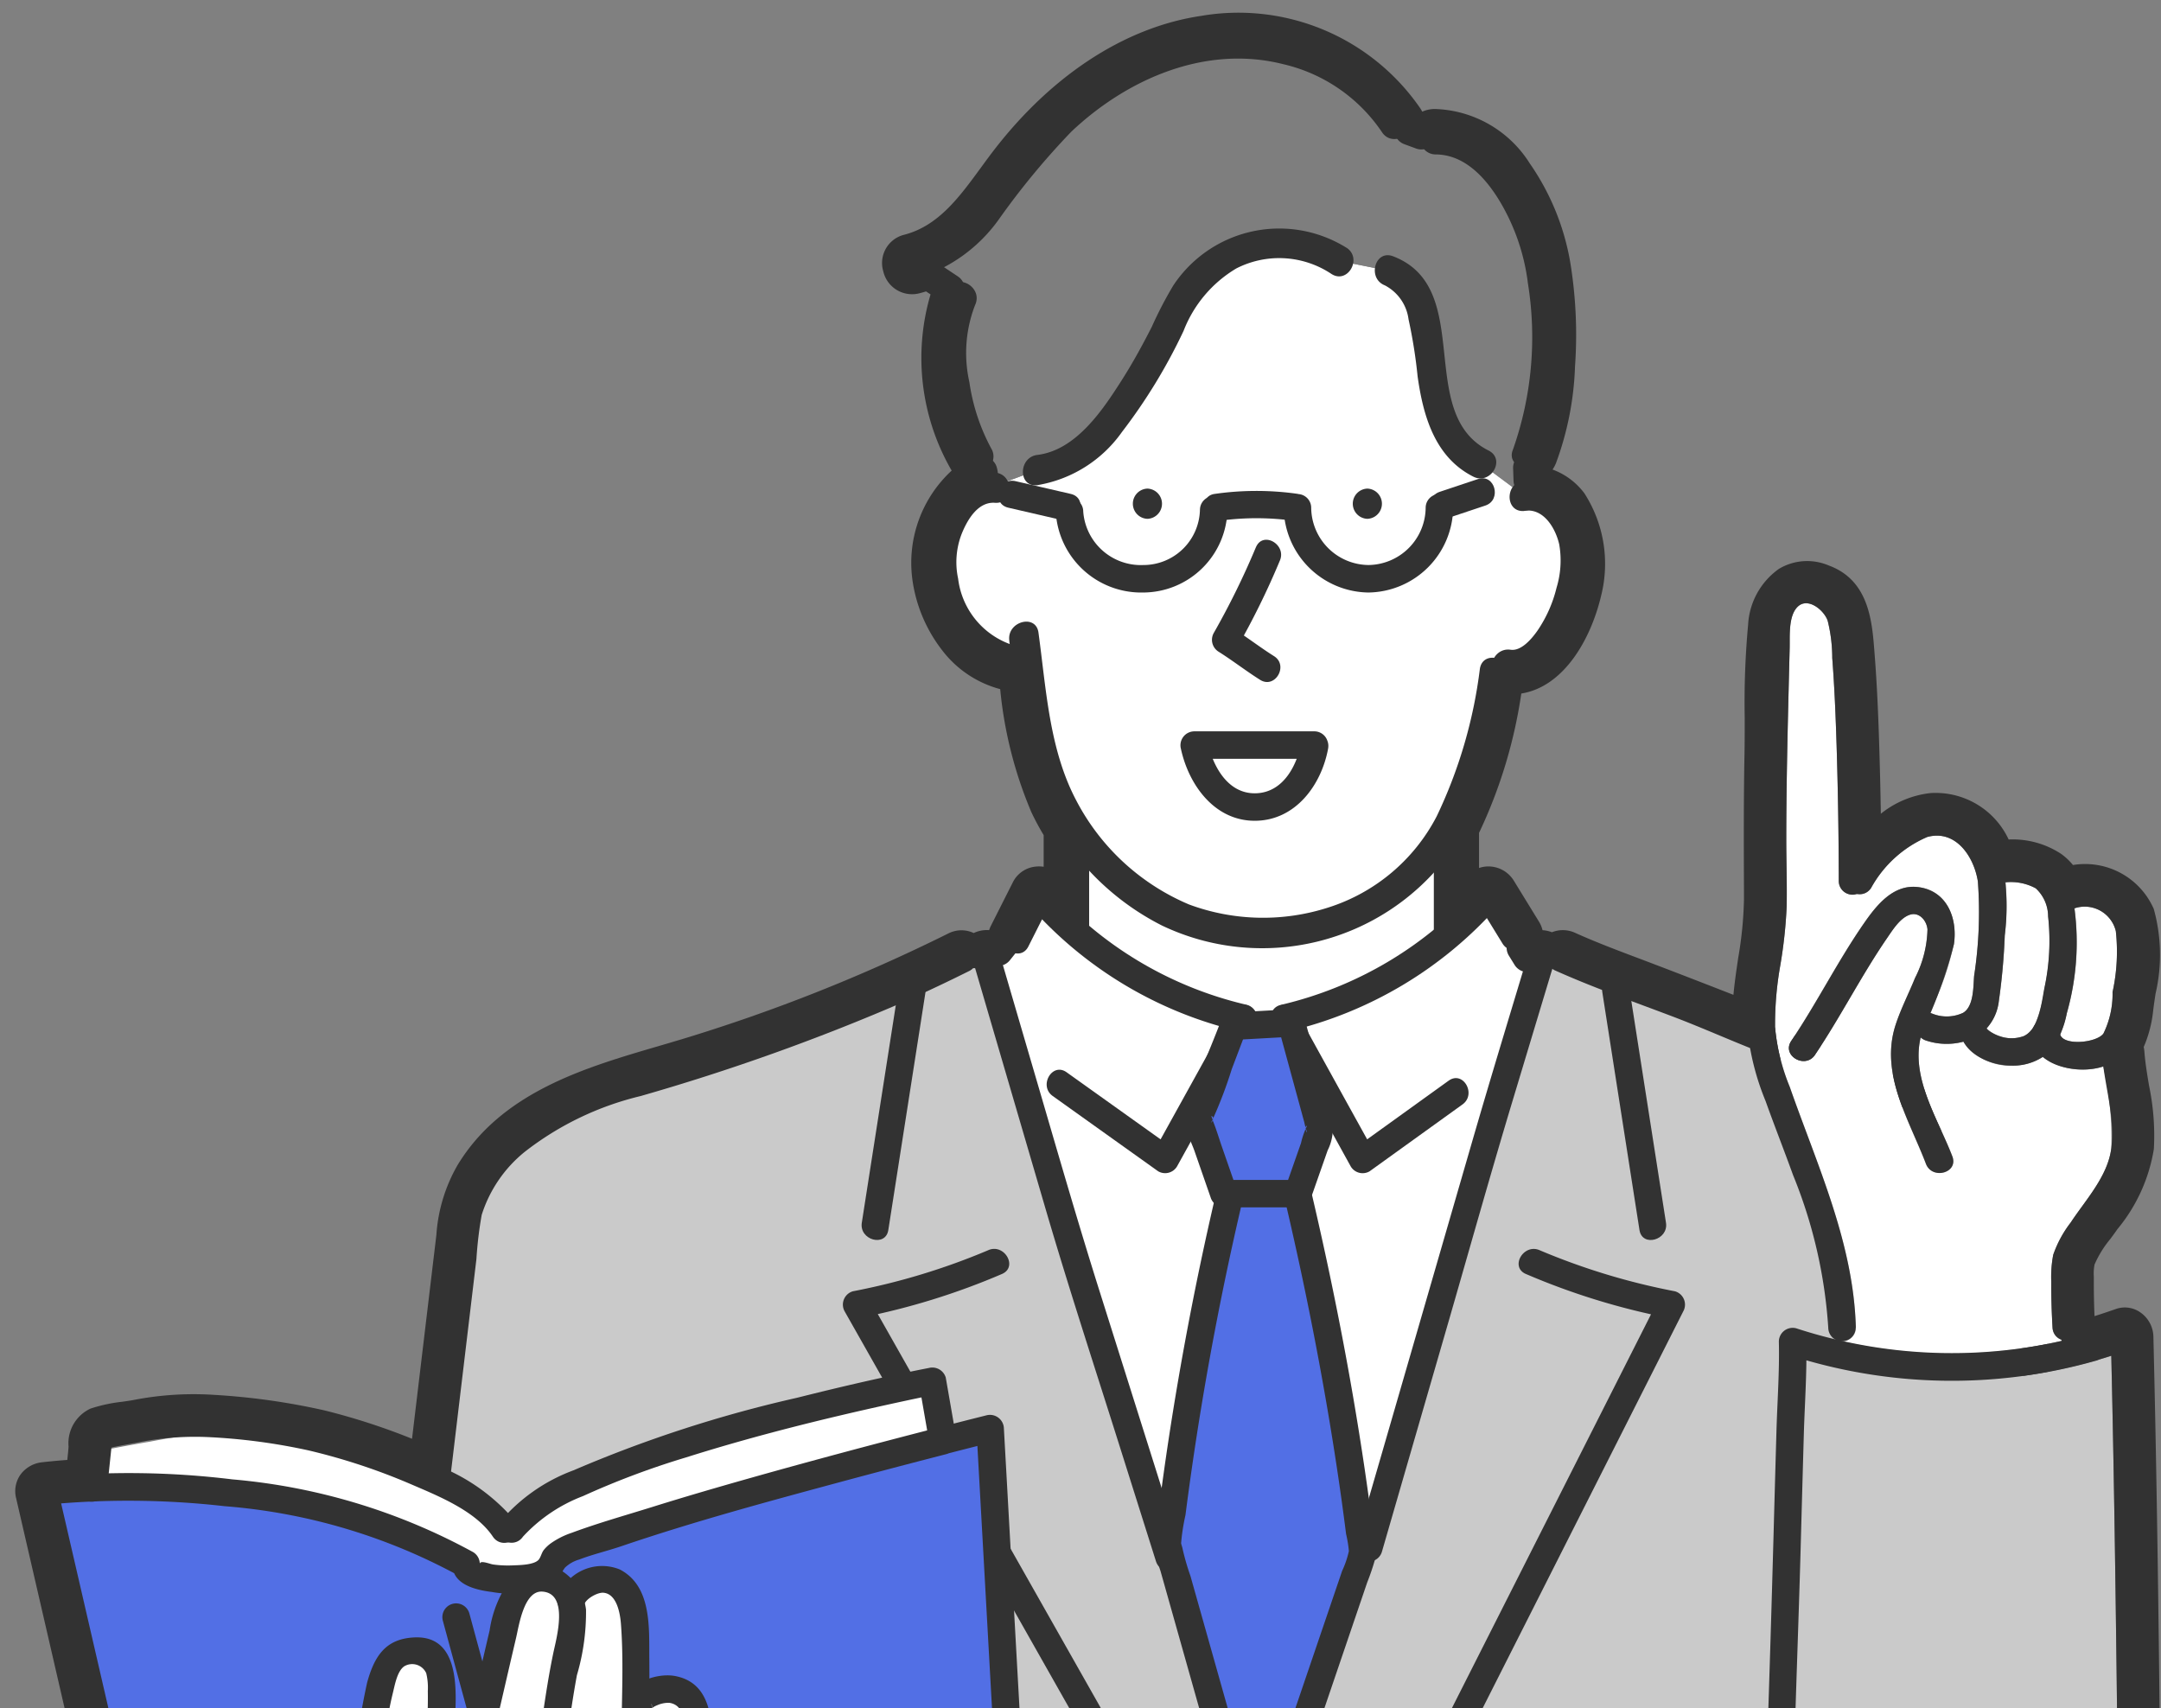 <svg xmlns="http://www.w3.org/2000/svg" xmlns:xlink="http://www.w3.org/1999/xlink" width="105" height="83" viewBox="0 0 105 83"><rect x="0" y="0" width="105" height="83" fill="#808080" stroke="none"/><defs><clipPath id="a"><rect width="105" height="83" fill="#fff" stroke="#707070" stroke-width="1"/></clipPath></defs><g clip-path="url(#a)"><g transform="translate(-3616.545 957.964)"><g transform="translate(3618.028 -956.578)"><g transform="translate(49.968 34.584)"><rect width="18.217" height="15.426" transform="translate(0.735 0.735)" fill="#fff"/><path d="M3997.663-675.945h18.217a.745.745,0,0,0,.734-.735v-15.426a.745.745,0,0,0-.734-.735h-18.217a.745.745,0,0,0-.734.735v15.426a.735.735,0,0,0,1.469,0v-15.426l-.735.735h18.217l-.734-.735v15.426l.734-.735h-18.217A.735.735,0,0,0,3997.663-675.945Z" transform="translate(-3996.929 692.84)" fill="#323232"/></g><g transform="translate(44.254 10.42)"><path d="M3982.7-861.5v0a1.583,1.583,0,0,0-.234.018l-2.1-1.563c-3.717-1.778-1.293-8.242-4.468-9.366l-2.438-.489a5.256,5.256,0,0,0-6.162.276,6.128,6.128,0,0,0-2.02,2.759,27.508,27.508,0,0,1-2.688,4.519,5.8,5.8,0,0,1-3.785,2.613l-2.255.842a1.3,1.3,0,0,0-.228.021c-1.119.2-1.936,1.807-2.11,2.772-.408,2.268,1.057,5.343,3.54,5.671l.554-.069c.4,3.115.685,5.728,2.378,8.217a13.66,13.66,0,0,0,2.845,2.978,10.663,10.663,0,0,0,10.752,1.1,9.128,9.128,0,0,0,3.482-2.683c1.832-2.292,2.667-5.449,3.259-9l.589-.41c1.954.367,3.708-3.585,3.3-5.863C3984.726-860.182,3983.908-861.519,3982.7-861.5Z" transform="translate(-3954.145 873.768)" fill="#fff"/></g><path d="M3973.785-936.777c-.86-2.6-2.586-5.01-4.819-4.93l-1.948-.718c-2-3.189-6.26-4.553-9.925-3.685a14.392,14.392,0,0,0-7.567,4.808c-1.885,2.127-3.039,4.955-5.96,5.656l2.424,1.616c-1.131,2.263-.162,6.141.808,7.757l.358,1.5a1.3,1.3,0,0,1,.228-.021l2.255-.842a5.8,5.8,0,0,0,3.785-2.614,27.491,27.491,0,0,0,2.689-4.519,6.121,6.121,0,0,1,2.02-2.759,5.256,5.256,0,0,1,6.162-.276l2.439.489c3.174,1.124.75,7.588,4.468,9.366l2.1,1.563a1.594,1.594,0,0,1,.233-.018h0l-.072-2.029C3974.54-928.948,3974.645-934.181,3973.785-936.777Z" transform="translate(-3900.724 947.091)" fill="#7e7e7e"/><path d="M3978.811-735.086c.373,2.718.567,5.5,1.744,8.026a12.577,12.577,0,0,0,5.681,5.82,11.305,11.305,0,0,0,13.88-3.384c1.792-2.53,2.473-5.706,2.979-8.709.156-.925-1.26-1.322-1.416-.39a23.163,23.163,0,0,1-2.1,7.176,9,9,0,0,1-5.257,4.426,10.329,10.329,0,0,1-6.776-.145,11,11,0,0,1-5.482-5.059c-1.314-2.489-1.458-5.415-1.833-8.151-.128-.933-1.544-.536-1.417.391Z" transform="translate(-3931.256 764.828)" fill="#323232"/><path d="M3952.108-790.285c-2.449-.181-3.532,3.095-3.284,5.04.281,2.2,1.766,4.485,4.092,4.852.925.146,1.323-1.27.391-1.417a3.889,3.889,0,0,1-2.986-3.32,3.811,3.811,0,0,1,.161-2.147c.27-.684.788-1.6,1.626-1.539.943.07.939-1.4,0-1.469Z" transform="translate(-3905.25 811.861)" fill="#323232"/><path d="M4155.939-785.948l.233-.018a.75.75,0,0,0,.734-.735h0l-.734.735c.813.032,1.315.948,1.471,1.653a4.566,4.566,0,0,1-.132,2.1,6.36,6.36,0,0,1-.938,2.1c-.26.365-.768.987-1.294.911-.924-.134-1.324,1.282-.39,1.417,2.3.333,3.638-2.322,4.08-4.2.5-2.113-.08-5.339-2.8-5.446a.744.744,0,0,0-.734.735h0l.734-.735-.233.018c-.937.071-.945,1.54,0,1.469Z" transform="translate(-4083.364 809.387)" fill="#323232"/><path d="M3999.529-878.187a6.173,6.173,0,0,0-8.417,1.839,19.19,19.19,0,0,0-1.037,1.995c-.451.889-.931,1.765-1.467,2.606-.929,1.459-2.224,3.4-4.1,3.627-.927.114-.938,1.584,0,1.469a6.293,6.293,0,0,0,4.113-2.583,26.76,26.76,0,0,0,2.994-4.913,6.084,6.084,0,0,1,2.562-3.034,4.573,4.573,0,0,1,4.615.262c.792.522,1.529-.75.742-1.268Z" transform="translate(-3935.59 888.839)" fill="#323232"/><path d="M3963-947.5a10.05,10.05,0,0,0-9.921-4.18c-4.1.6-7.482,3.369-9.881,6.611-1.217,1.645-2.379,3.467-4.48,4.011a.735.735,0,0,0,.391,1.417,7.616,7.616,0,0,0,4.034-2.906,36.715,36.715,0,0,1,3.5-4.231c2.723-2.573,6.528-4.229,10.291-3.281a7.949,7.949,0,0,1,4.8,3.3c.511.792,1.784.056,1.268-.741Z" transform="translate(-3896.072 951.79)" fill="#323232"/><path d="M4112.348-867.84a2.175,2.175,0,0,1,1.143,1.645,24.379,24.379,0,0,1,.441,2.775c.27,1.924.839,3.931,2.708,4.871.842.424,1.587-.843.741-1.269-3.6-1.811-.629-7.907-4.643-9.44-.884-.338-1.266,1.082-.39,1.417Z" transform="translate(-4046.535 880.324)" fill="#323232"/><path d="M4129.153-915.512c1.436-.01,2.468,1.145,3.155,2.289a10.2,10.2,0,0,1,1.359,3.972,16.423,16.423,0,0,1-.727,8.081c-.363.872,1.059,1.253,1.416.391a14.062,14.062,0,0,0,.875-4.477,20.968,20.968,0,0,0-.221-4.872c-.491-2.878-2.462-6.879-5.858-6.854a.735.735,0,0,0,0,1.469Z" transform="translate(-4060.911 921.63)" fill="#323232"/><path d="M3952.8-859.223c-1.209,2.557-.579,6.116.809,8.5a.735.735,0,0,0,1.268-.741,9.7,9.7,0,0,1-1.087-3.271,6.455,6.455,0,0,1,.279-3.744c.4-.85-.864-1.6-1.269-.742Z" transform="translate(-3908.173 871.913)" fill="#323232"/><path d="M3985.31-630.641c-7.823,0-10.8-5.633-10.8-5.633l-2.5,3.129,10.327,47.724,8.136.469,9.076-46-3.285-5.32A12.542,12.542,0,0,1,3985.31-630.641Z" transform="translate(-3925.37 678.413)" fill="#fff"/><path d="M3823.177-605.741c-3.254-1.956-8.221-3.411-10.41-4.4-2.5-1.133-5.788-2.153-8.293-3.286l-1.014,0-2.142,7.113-11.239,37.321-.516.152-1.039-3.55-3.61-12.336-4.39-15.007-2.083-7.118-1.923-6.575-1.192.019q-1.251.624-2.522,1.206a84.443,84.443,0,0,1-11.327,4.233,29.479,29.479,0,0,0-6.059,2.184,8.081,8.081,0,0,0-4.1,4.755L3746.6-561.48h83.574l-3.163-38.022C3826.745-601.5,3824.906-604.7,3823.177-605.741Z" transform="translate(-3730.061 658.618)" fill="#cacaca"/><path d="M4054.735-765.454a38.071,38.071,0,0,1-2.055,4.182.68.68,0,0,0,.24.914c.686.432,1.325.931,2.011,1.363.729.46,1.4-.7.674-1.153-.686-.432-1.325-.931-2.011-1.363l.24.914a37.891,37.891,0,0,0,2.054-4.182c.349-.778-.8-1.458-1.152-.674Z" transform="translate(-3995.188 790.642)" fill="#323232"/><path d="M3988.43-635.416a18.278,18.278,0,0,1-9.646-5.791.671.671,0,0,0-1.049.135l-1.083,2.147c-.385.766.766,1.443,1.154.674l1.083-2.147-1.049.135a19.5,19.5,0,0,0,10.235,6.135.668.668,0,0,0,.355-1.288Z" transform="translate(-3929.324 682.857)" fill="#323232"/><path d="M3992.774-592.291l5.127,3.66a.673.673,0,0,0,.914-.24l3.8-6.867c.416-.753-.737-1.427-1.153-.674l-3.8,6.867.913-.24-5.127-3.66c-.7-.5-1.369.658-.675,1.153Z" transform="translate(-3943.107 644.16)" fill="#323232"/><path d="M3965.623-617.422l3.5,11.959c1.117,3.816,2.357,7.6,3.553,11.387l1.816,5.755c.258.817,1.548.468,1.288-.355l-4.025-12.758c-1.024-3.244-1.966-6.511-2.921-9.776q-.961-3.283-1.921-6.567a.669.669,0,0,0-1.288.355Z" transform="translate(-3919.81 662.793)" fill="#323232"/><path d="M3926.969-607.045l-1.577,10.091-.23,1.475c-.132.841,1.155,1.2,1.288.355l1.577-10.091.23-1.475c.132-.841-1.155-1.2-1.288-.355Z" transform="translate(-3884.771 653.507)" fill="#323232"/><path d="M3925.4-507.724a32.58,32.58,0,0,1-6.573,1.995.674.674,0,0,0-.4.981l4.858,8.581,7.74,13.673,1.774,3.133a.668.668,0,0,0,1.153-.674l-4.858-8.581-7.74-13.673-1.773-3.133-.4.981a34.07,34.07,0,0,0,6.892-2.13c.785-.346.106-1.5-.674-1.153Z" transform="translate(-3878.867 567.086)" fill="#323232"/><path d="M4074.944-634.13a19.575,19.575,0,0,0,10.233-6.135l-1.048-.135,1.228,2c.45.731,1.6.061,1.153-.674l-1.228-2a.674.674,0,0,0-1.049-.135,18.348,18.348,0,0,1-9.644,5.791c-.834.2-.481,1.49.355,1.288Z" transform="translate(-4013.836 682.859)" fill="#323232"/><path d="M4082.667-593.036l-4.519,3.253.913.24q-1.9-3.433-3.793-6.867c-.417-.753-1.57-.08-1.154.674q1.9,3.434,3.794,6.867a.672.672,0,0,0,.914.24l4.519-3.253c.691-.5.025-1.657-.674-1.153Z" transform="translate(-4013.761 644.159)" fill="#323232"/><path d="M4113.032-617.769c-.91,3.024-1.832,6.046-2.711,9.08l-4.366,15.075-1.3,4.477a.668.668,0,0,0,1.288.355l3.3-11.4c1-3.465,1.975-6.943,3.015-10.4l2.059-6.835a.668.668,0,0,0-1.288-.355Z" transform="translate(-4040.277 662.784)" fill="#323232"/><g transform="translate(54.601 55.759)"><path d="M4039.686-529.3a151.469,151.469,0,0,0-3.064,17.345l4.335,15.372,5.108-15.006a158.1,158.1,0,0,0-3.187-17.711Z" transform="translate(-4035.954 529.965)" fill="#526fe5"/><path d="M4034.7-533.807q-1.461,6.18-2.411,12.464-.225,1.5-.42,3a8.428,8.428,0,0,0-.228,2.248,9.1,9.1,0,0,0,.278.988l3.086,10.943.967,3.428a.674.674,0,0,0,1.288,0l2.959-8.693,1.742-5.118a11.8,11.8,0,0,0,.383-1.127,3.585,3.585,0,0,0-.073-1.234q-.2-1.589-.434-3.174c-.682-4.611-1.584-9.189-2.657-13.725a.678.678,0,0,0-.644-.49h-3.192a.668.668,0,0,0,0,1.336h3.192l-.645-.49c.956,4.041,1.775,8.115,2.426,12.216q.22,1.379.412,2.762.108.782.207,1.566a5.851,5.851,0,0,1,.136.834,4.625,4.625,0,0,1-.329.964l-3.622,10.64-1.15,3.38h1.288l-2.384-8.453-1.5-5.32a11.793,11.793,0,0,1-.4-1.4,2.015,2.015,0,0,1-.055-.194,9.966,9.966,0,0,1,.212-1.367q.12-.939.253-1.877.981-6.929,2.6-13.746C4036.189-534.288,4034.9-534.644,4034.7-533.807Z" transform="translate(-4031.616 534.297)" fill="#323232"/></g><path d="M4194.555-606.689l1.576,10.091.231,1.475c.132.847,1.419.487,1.288-.355l-1.577-10.091-.231-1.475c-.132-.847-1.418-.487-1.287.355Z" transform="translate(-4118.185 653.506)" fill="#323232"/><path d="M4127.426-506.571a34.017,34.017,0,0,0,6.892,2.13l-.4-.981-4.228,8.363-6.708,13.267-1.55,3.067c-.386.765.765,1.442,1.154.674l4.228-8.363,6.707-13.267,1.55-3.067a.675.675,0,0,0-.4-.981,32.51,32.51,0,0,1-6.573-1.995c-.779-.344-1.46.807-.674,1.153Z" transform="translate(-4054.77 567.087)" fill="#323232"/><g transform="translate(55.879 34.15)"><path d="M4052-691.095h-5.863C4046.955-687,4051.336-687.16,4052-691.095Z" transform="translate(-4045.475 691.763)" fill="#fff"/><path d="M4047.711-696.095h-5.863a.677.677,0,0,0-.645.845c.382,1.769,1.65,3.528,3.634,3.5,1.941-.027,3.191-1.737,3.518-3.5.155-.84-1.132-1.2-1.288-.355-.214,1.159-.885,2.486-2.229,2.52-1.381.034-2.1-1.359-2.345-2.52l-.644.845h5.863A.668.668,0,0,0,4047.711-696.095Z" transform="translate(-4041.187 696.095)" fill="#323232"/></g><path d="M3770.635-618.144a83.93,83.93,0,0,1-13.085,5.192c-3.808,1.15-8.226,2.116-10.454,5.78a7.09,7.09,0,0,0-.932,3.1l-.473,3.961-1.558,13.043-1.661,13.909-.592,4.958c-.1.808-.255,1.634-.292,2.447,0,.038-.009.076-.014.113a.673.673,0,0,0,.668.668h73.272c3.38,0,6.782.113,10.16,0,.047,0,.095,0,.142,0a.673.673,0,0,0,.668-.668l-.534-6.422-1.158-13.918-1.094-13.142-.315-3.783a10.116,10.116,0,0,0-1.227-4.063,9.1,9.1,0,0,0-3.327-3.7,37.719,37.719,0,0,0-5.24-2.363c-3.414-1.309-6.8-2.671-10.227-3.959-.978-.368-1.951-.745-2.9-1.171-.778-.348-1.458.8-.674,1.153,1.867.836,3.8,1.511,5.71,2.236,1.6.607,3.151,1.32,4.753,1.917,1.728.644,3.47,1.258,5.163,1.992a11.221,11.221,0,0,1,4.352,2.709,9.339,9.339,0,0,1,2.262,4.96l.274,3.3,1.042,12.533,1.163,13.98.425,5.114a17.7,17.7,0,0,0,.209,2.516.836.836,0,0,1,.01.119l.668-.668h-80.178a26.241,26.241,0,0,0-3.254,0,1.134,1.134,0,0,1-.142,0l.668.668.708-5.933,1.581-13.245,1.61-13.481.561-4.7a18.97,18.97,0,0,1,.255-2.138,6.427,6.427,0,0,1,2.081-3.059,14.722,14.722,0,0,1,5.639-2.719,104.629,104.629,0,0,0,12.867-4.609q1.563-.7,3.1-1.467c.77-.383.094-1.535-.674-1.153Z" transform="translate(-3725.707 662.78)" fill="#323232"/><g transform="translate(56.088 47.651)"><path d="M4049.3-589.84l-1.721,4.538,1.252,3.6h3.6l1.1-3.129L4052.115-590Z" transform="translate(-4046.933 590.665)" fill="#526fe5"/><path d="M4044.476-594.355c-.556,1.466-1.233,2.931-1.681,4.432-.171.573.249,1.29.434,1.825l.777,2.235a.689.689,0,0,0,.644.49h3.6a.687.687,0,0,0,.644-.49l.8-2.281a2.352,2.352,0,0,0,.186-1.61l-1.3-4.757a.676.676,0,0,0-.644-.49l-2.816.157c-.855.048-.86,1.383,0,1.336l2.816-.156-.644-.49,1.266,4.643a3.747,3.747,0,0,0,.1.381c.127.328-.166-.17.036-.209a3.894,3.894,0,0,0-.295.842l-.8,2.281.644-.49h-3.6l.644.49-.734-2.112c-.142-.409-.265-.831-.428-1.232a1.629,1.629,0,0,0-.087-.249c.259.03-.14.557.064.173a21.341,21.341,0,0,0,.935-2.462l.721-1.9C4046.07-594.8,4044.779-595.152,4044.476-594.355Z" transform="translate(-4042.756 595.003)" fill="#323232"/></g><path d="M4002.8-781.052a2.748,2.748,0,0,1-2.755,2.707,2.806,2.806,0,0,1-2.916-2.6.668.668,0,0,0-1.336,0,4.159,4.159,0,0,0,4.252,3.935,4.107,4.107,0,0,0,4.091-4.042.668.668,0,0,0-1.335,0Z" transform="translate(-3945.979 804.414)" fill="#323232"/><path d="M4085.609-781.609a2.811,2.811,0,0,1-2.781,2.781,2.813,2.813,0,0,1-2.781-2.781.668.668,0,0,0-1.336,0,4.172,4.172,0,0,0,4.117,4.117,4.172,4.172,0,0,0,4.117-4.117.668.668,0,0,0-1.336,0Z" transform="translate(-4017.821 804.896)" fill="#323232"/><path d="M4050.819-782.113a13.106,13.106,0,0,1,3.524.023c.851.11.843-1.227,0-1.336a14.316,14.316,0,0,0-3.879.024c-.847.117-.487,1.4.355,1.288Z" transform="translate(-3992.927 806.015)" fill="#323232"/><path d="M3975.4-785.945l2.685.62c.836.193,1.194-1.094.355-1.288l-2.686-.62c-.836-.193-1.193,1.094-.354,1.288Z" transform="translate(-3927.894 809.227)" fill="#323232"/><path d="M4132.855-786.216l1.858-.62c.812-.27.464-1.561-.355-1.288l-1.859.62c-.811.271-.464,1.561.355,1.288Z" transform="translate(-4064.026 810.015)" fill="#323232"/><g transform="translate(0 65.07)"><path d="M3683.368-459.656s-17.982,3.5-20.474,7.213h-.313a3.043,3.043,0,0,0-.515-.612c-2.106-1.987-8.238-4.035-10.907-4.239a30.043,30.043,0,0,0-5.808.574c-1.776.3-3.21.609-3.228.631l.061,1.63c3.783-.163,12.227-.034,18.522,3.68-.052.185.1.343.374.465a4.563,4.563,0,0,0,1.7.277c.969,0,1.942-.224,2.089-.754.211-.768,1.955-1.069,2.725-1.339,4.267-1.5,12.336-3.629,16.286-4.644l-.013-.05Z" transform="translate(-3639.542 460.314)" fill="#fff"/><path d="M3671.439-441.861c-3.949,1.015-12.019,3.145-16.285,4.644-.77.271-2.513.571-2.724,1.339-.147.53-1.12.754-2.089.754a4.562,4.562,0,0,1-1.7-.277c-.274-.122-.426-.28-.374-.465-6.295-3.715-14.738-3.843-18.521-3.68-1.239.053-1.978.138-1.978.138L3632-421.1a58.008,58.008,0,0,1,9.466.7l6.885.469,2.5,1.565,5.633-.782,1.1-1.1,7.276-1.8,9.857-2.816-.979-17.589S3672.849-442.225,3671.439-441.861Z" transform="translate(-3627.107 445.401)" fill="#526fe5"/><path d="M3666.949-446.825c-3.039.782-6.072,1.588-9.093,2.44-1.636.462-3.27.936-4.893,1.445-1.285.4-2.61.773-3.872,1.242a3.9,3.9,0,0,0-1.028.519,1.82,1.82,0,0,0-.326.31c-.111.137-.156.382-.266.493-.237.24-.914.248-1.221.26a5.289,5.289,0,0,1-.99-.044c-.144-.022-.633-.227-.636-.026a.67.67,0,0,0-.331-.577,29.668,29.668,0,0,0-11.692-3.531,41.451,41.451,0,0,0-9.144-.1.68.68,0,0,0-.644.845l3.694,16.007.531,2.3a.682.682,0,0,0,.644.49q4.767.3,9.526.717c2.09.185,4.186.371,6.263.674q.271.039.541.083c.051.008.254.072.3.05-.241.122-.243-.255-.161-.114a2.818,2.818,0,0,0,.793.647,5.41,5.41,0,0,0,3.72.872,12.341,12.341,0,0,0,3.735-.906c.627-.291,1-1.168,1.368-1.727l-.4.307,15.079-3.838,2.133-.543a.675.675,0,0,0,.49-.644l-.856-15.369-.124-2.22a.677.677,0,0,0-.845-.644q-1.148.287-2.294.584a.668.668,0,0,0,.355,1.288q1.146-.295,2.294-.584l-.845-.644.856,15.369.124,2.22.49-.644-16.415,4.178a6.778,6.778,0,0,0-.792.2c-.6.235-1,1.2-1.343,1.716l.4-.307c-1.825.751-4.3,1.44-6.114.4-.475-.273-.853-.783-1.39-.9-.746-.162-1.526-.229-2.283-.321-3.843-.47-7.712-.755-11.573-1.029q-1.514-.108-3.03-.2l.644.49-3.694-16.007-.531-2.3-.644.845a41.366,41.366,0,0,1,8.766.062,28.367,28.367,0,0,1,11.4,3.39l-.331-.577c-.014,1,1.14,1.26,1.931,1.357a4.722,4.722,0,0,0,2.887-.387c.364-.218.427-.5.653-.8a1.656,1.656,0,0,1,.686-.39c.672-.257,1.383-.421,2.064-.653,3.436-1.169,6.95-2.123,10.453-3.068q2.665-.719,5.34-1.406A.668.668,0,0,0,3666.949-446.825Z" transform="translate(-3622.794 449.721)" fill="#323232"/><path d="M3661.857-443.932a9.407,9.407,0,0,0-4.116-2.875,31.786,31.786,0,0,0-5.372-1.864,32.219,32.219,0,0,0-5.234-.738,14.75,14.75,0,0,0-3.769.242,11.864,11.864,0,0,0-1.951.381c-.613.223-.551.925-.608,1.474l-.181,1.719c-.09.854,1.246.847,1.336,0l.267-2.538-.331.577c-.293.138.286-.036.393-.058.371-.075.744-.144,1.117-.211a14.17,14.17,0,0,1,3.376-.274,29.135,29.135,0,0,1,4.994.657,30.046,30.046,0,0,1,4.957,1.641c1.326.571,3.13,1.291,3.969,2.542.477.71,1.634.042,1.153-.674Z" transform="translate(-3638.24 451.466)" fill="#323232"/><path d="M3793.717-456.372a7.681,7.681,0,0,1,2.911-1.967,39.667,39.667,0,0,1,5-1.878c3.271-1.034,6.608-1.865,9.958-2.6.734-.161,1.468-.319,2.206-.462l-.822-.466.493,2.832c.147.845,1.434.487,1.288-.355l-.493-2.832a.68.68,0,0,0-.821-.466c-2.141.417-4.27.912-6.385,1.443a62.222,62.222,0,0,0-10.882,3.53,8.548,8.548,0,0,0-3.606,2.547c-.49.709.667,1.377,1.153.674Z" transform="translate(-3769.788 464.58)" fill="#323232"/><path d="M3772.634-377.867q1.407,5.188,2.831,10.371l.625,2.278a.668.668,0,0,0,1.288-.355q-1.317-4.8-2.627-9.592l-.829-3.057a.668.668,0,0,0-1.288.355Z" transform="translate(-3752.599 390.165)" fill="#323232"/><path d="M3805.887-387.384c1.017,3.19,1.935,6.392,2.839,9.617l.55,1.964a.668.668,0,0,0,1.288-.355c-.818-2.919-1.567-5.866-2.488-8.755l-.9-2.826c-.26-.816-1.55-.467-1.288.355Z" transform="translate(-3781.403 398.404)" fill="#323232"/><g transform="translate(8.627 9.555)"><path d="M3697.037-293.887a15.966,15.966,0,0,0,1.436-2.953l-.744.107a9.188,9.188,0,0,0-2.031-1.125,3.7,3.7,0,0,0-2.4-.092c-.755.269-1.3.958-1.1,1.6a2.416,2.416,0,0,0,.807.984c1.272,1.1,2.4,2.092,3.565,3.113.688.6,1.387,1.217,2.139,1.865-.029-.058-.058-.115-.087-.175C3698.4-291.016,3696.76-293.477,3697.037-293.887Z" transform="translate(-3691.517 310.79)" fill="#fff"/><path d="M3746.729-382.24a1.933,1.933,0,0,0-.666-.461c-.51-.228-1.853.211-1.865.718h-.111c.012-1.1,0-2.249-.028-3.481a4.459,4.459,0,0,0-.248-1.611,1.625,1.625,0,0,0-1.178-1.034c-.541-.079-1.687.552-1.7,1.1l-.01,0a1.579,1.579,0,0,0-1.454-1.165c-1.006.051-1.477,1.244-1.708,2.225-1.023,4.324-1.7,7.434-2.719,11.757a4.931,4.931,0,0,1-.659-2.774c-.021-.965.53-5.974.14-6.856a1.1,1.1,0,0,0-.926-.785,3.071,3.071,0,0,0-.951.113c-.714.168-1.1,1.922-1.323,3.472-.131.894-.212,1.719-.274,2.138a30.026,30.026,0,0,1-.984,4.4,16.3,16.3,0,0,1-1.048,2.7c-1.1,1.89,3.528,6.609,4.768,7.739a6.469,6.469,0,0,0,4.838,1.81,9.665,9.665,0,0,0,3.857-1.335c2.572-2.641,3.6-2.52,4.093-6.174a49.7,49.7,0,0,0,.581-10.767A2.544,2.544,0,0,0,3746.729-382.24Z" transform="translate(-3723.313 388.825)" fill="#fff"/><path d="M3815.746-390.6c.046-.3.644-.636.937-.614.663.05.819,1.024.856,1.514.112,1.462.066,2.958.04,4.423-.05,2.865-.289,5.718-.618,8.563-.1.852,1.238.845,1.336,0a87.8,87.8,0,0,0,.622-11.227c-.02-1.507.15-3.587-1.44-4.406a2.285,2.285,0,0,0-3.02,1.392c-.127.841,1.159,1.2,1.288.355Z" transform="translate(-3797.479 392.594)" fill="#323232"/><path d="M3740.555-386.254c.062.318-.11.209.268.06a1.329,1.329,0,0,1,.593-.117c.635.093.733.766.75,1.284.048,1.437.136,2.859.085,4.3-.053,1.487-.188,2.971-.361,4.448a21.967,21.967,0,0,1-.632,3.909c-.479,1.559-1.86,2.46-2.984,3.542a5.275,5.275,0,0,1-2.5,1.571,7.829,7.829,0,0,1-3.108.117c-2.258-.36-3.621-1.881-4.854-3.691-.561-.822-1.185-1.6-1.733-2.431-.427-.647-1.083-1.589-.8-2.4.233-.655.577-1.278.811-1.938a26.935,26.935,0,0,0,.99-3.63c.25-1.229.377-2.467.553-3.707a17.726,17.726,0,0,1,.335-1.807c.1-.385.207-1.091.56-1.339a.748.748,0,0,1,1.073.332,2.954,2.954,0,0,1,.077.865c.018.982-.049,1.967-.113,2.946-.126,1.919-.523,4.16.585,5.871a.676.676,0,0,0,1.22-.16c.585-2.479,1.149-4.963,1.718-7.446q.435-1.9.88-3.8c.141-.6.383-2.3,1.274-2.241,1.3.087.688,2.251.539,2.957-.224,1.064-.387,2.141-.542,3.216-.318,2.207-.561,4.433-1.047,6.612-.187.837,1.1,1.195,1.287.355.447-2,.685-4.043.971-6.071.141-1,.288-2.009.472-3.007a10.813,10.813,0,0,0,.443-3.185c-.21-1.766-2.254-3.049-3.631-1.525a5.537,5.537,0,0,0-1.053,2.535q-.407,1.728-.8,3.458c-.6,2.6-1.184,5.194-1.8,7.786l1.221-.159a5.163,5.163,0,0,1-.54-3.164c.06-1.015.145-2.028.2-3.043.082-1.53.456-4.645-1.933-4.539-1.413.063-1.948.92-2.3,2.195a38.459,38.459,0,0,0-.681,4.275,29.031,29.031,0,0,1-1.022,4.4c-.285.891-.713,1.706-1.03,2.576a3.822,3.822,0,0,0,.733,3.165c.617,1,1.371,1.92,2.035,2.891a11.542,11.542,0,0,0,2.658,2.963,6.932,6.932,0,0,0,3.229,1.227,9.109,9.109,0,0,0,3.636-.21,6.648,6.648,0,0,0,2.924-1.871c.727-.7,1.55-1.323,2.21-2.089a5.857,5.857,0,0,0,1.241-2.5,39.111,39.111,0,0,0,.742-5.592,40.571,40.571,0,0,0,.15-5.876c-.076-1.427-.051-3.322-1.845-3.675-1.029-.2-2.7.467-2.451,1.717.165.843,1.452.486,1.288-.355Z" transform="translate(-3719.001 393.041)" fill="#323232"/><path d="M3693.238-297.244a25.616,25.616,0,0,0-2.535-1.78c-.448-.3-.859-.627-1.284-.954a3.592,3.592,0,0,1-.531-.365c-.792-.9.71-1.454,1.367-1.436a5.862,5.862,0,0,1,3.008,1.286c.716.48,1.385-.677.674-1.153a6.69,6.69,0,0,0-3.906-1.467,2.542,2.542,0,0,0-2.629,2.008,2.248,2.248,0,0,0,.382,1.514,3.377,3.377,0,0,0,.866.7c1.194.873,2.519,1.632,3.644,2.591.651.555,1.6-.386.944-.944Z" transform="translate(-3687.388 315.126)" fill="#323232"/></g></g><g transform="translate(53.56 22.355)"><path d="M4024.537-784.408a.735.735,0,0,0,0,1.469A.735.735,0,0,0,4024.537-784.408Z" transform="translate(-4023.828 784.408)" fill="#323232"/></g><g transform="translate(64.245 22.355)"><path d="M4104.538-784.408a.735.735,0,0,0,0,1.469A.735.735,0,0,0,4104.538-784.408Z" transform="translate(-4103.828 784.408)" fill="#323232"/></g><path d="M4361.923-632.121h-.005c0,.012,0,.024.005.036a12.555,12.555,0,0,1-.372,5.05,8.662,8.662,0,0,1-.327,1.059c.182.546,1.771.393,2.1-.059a4.346,4.346,0,0,0,.443-2.012,9.159,9.159,0,0,0,.158-2.965A1.554,1.554,0,0,0,4361.923-632.121Z" transform="translate(-4262.603 674.868)" fill="#fff"/><path d="M4336.878-640.877a2.508,2.508,0,0,0-1.459-.29,13.9,13.9,0,0,1-.042,2.58,30.734,30.734,0,0,1-.285,3.165,2.78,2.78,0,0,1-.591,1.354,1.532,1.532,0,0,0,.641.379,1.716,1.716,0,0,0,1.164-.008,1.111,1.111,0,0,0,.481-.466.589.589,0,0,1,.048-.081,6.6,6.6,0,0,0,.467-1.771,10.884,10.884,0,0,0,.181-3.5A1.852,1.852,0,0,0,4336.878-640.877Z" transform="translate(-4239.448 682.654)" fill="#fff"/><path d="M4279.732-453.224c-.063-5.226-.14-10.452-.262-15.676a25.469,25.469,0,0,1-13.556.548c-.421-.1-.84-.216-1.257-.336-.012,1.213-.09,2.432-.125,3.641q-.081,2.772-.155,5.544c-.1,3.706-.252,7.412-.341,11.119a31.61,31.61,0,0,0,.475,7.634,7,7,0,0,0,2.732,4.469,10.554,10.554,0,0,0,8.026.987,5.614,5.614,0,0,0,4.185-4.456,26.359,26.359,0,0,0,.35-6.3Q4279.779-449.635,4279.732-453.224Z" transform="translate(-4178.369 533.393)" fill="#cacaca"/><path d="M4273.239-720.106a3.341,3.341,0,0,1-2.8-.5,2.747,2.747,0,0,1-1.482.419,2.734,2.734,0,0,1-2.372-1.169,3.081,3.081,0,0,1-1.862-.066.716.716,0,0,1-.22-.139c-.484,1.986.854,3.991,1.538,5.785.307.805-.984,1.15-1.288.355-.82-2.148-2.247-4.373-1.468-6.752.254-.778.636-1.515.942-2.273a5.463,5.463,0,0,0,.605-2.359c-.042-.448-.408-.842-.829-.723-.481.137-.85.727-1.115,1.114-1.265,1.84-2.273,3.847-3.521,5.7-.478.71-1.634.041-1.154-.674,1.261-1.873,2.273-3.91,3.563-5.761.594-.852,1.392-1.835,2.547-1.72,1.445.144,1.981,1.506,1.791,2.785a13.989,13.989,0,0,1-1.181,3.331.737.737,0,0,1,.144.042,1.869,1.869,0,0,0,1.49-.044c.519-.309.492-1.258.534-1.793a20.335,20.335,0,0,0,.183-4.585c-.186-1.2-1.071-2.544-2.459-2.165a5.667,5.667,0,0,0-2.73,2.476.656.656,0,0,1-.71.286.654.654,0,0,1-.862-.62q0-3.3-.106-6.6c-.045-1.413-.1-2.827-.211-4.236a7.449,7.449,0,0,0-.223-1.813c-.177-.513-.983-1.186-1.484-.65-.43.459-.348,1.408-.362,1.978q-.038,1.557-.077,3.114c-.049,2.05-.086,4.1-.089,6.15,0,1.1.041,2.2.019,3.3a23.081,23.081,0,0,1-.313,2.878,16.32,16.32,0,0,0-.25,2.988,9.9,9.9,0,0,0,.713,2.894c1.338,3.825,3.1,7.574,3.212,11.7a.623.623,0,0,1-.748.638,23.94,23.94,0,0,0,10.842-.02.656.656,0,0,1-.537-.624c-.042-.74-.067-1.483-.061-2.225a5.727,5.727,0,0,1,.095-1.305,5.509,5.509,0,0,1,.852-1.573c.728-1.106,1.808-2.253,1.971-3.619a15.752,15.752,0,0,0-.39-3.968C4273.332-720.136,4273.288-720.119,4273.239-720.106Z" transform="translate(-4172.663 770.58)" fill="#fff"/><path d="M4269.761-480.324a24.313,24.313,0,0,1-14.228-.274.672.672,0,0,0-.845.644c.035,1.439-.074,2.892-.116,4.33q-.073,2.542-.142,5.084-.14,5.12-.312,10.239a43.075,43.075,0,0,0,.333,8.818,9.154,9.154,0,0,0,2.523,5.23c1.957,1.829,4.751,2.309,7.341,2.23,2.635-.08,5.3-.879,6.781-3.215,1.327-2.1,1.43-4.75,1.425-7.159-.006-2.112-.028-4.224-.05-6.335-.069-6.484-.157-12.969-.315-19.452a.674.674,0,0,0-.846-.644q-.768.273-1.55.5a.668.668,0,0,0,.354,1.288q.782-.231,1.551-.5l-.846-.644c.135,5.531.215,11.064.283,16.6q.043,3.588.071,7.177a26.384,26.384,0,0,1-.35,6.3,5.613,5.613,0,0,1-4.186,4.456,10.553,10.553,0,0,1-8.026-.986,7,7,0,0,1-2.732-4.469,31.56,31.56,0,0,1-.474-7.634c.088-3.707.238-7.412.341-11.119q.075-2.772.154-5.544c.043-1.51.157-3.034.121-4.544l-.845.644a25.611,25.611,0,0,0,14.937.274A.668.668,0,0,0,4269.761-480.324Z" transform="translate(-4169.739 543.755)" fill="#323232"/><path d="M4263.781-631.379c1.248-1.854,2.256-3.862,3.521-5.7.265-.386.634-.976,1.116-1.114.42-.12.787.274.828.722a5.456,5.456,0,0,1-.605,2.359c-.306.758-.688,1.495-.942,2.273-.779,2.379.648,4.6,1.468,6.752.3.8,1.595.45,1.288-.355-.72-1.889-2.167-4.013-1.447-6.1a24.126,24.126,0,0,0,1.522-4.205c.191-1.278-.346-2.641-1.791-2.785-1.156-.115-1.954.868-2.547,1.72-1.29,1.851-2.3,3.888-3.563,5.761-.48.715.676,1.384,1.154.674Z" transform="translate(-4177.074 681.246)" fill="#323232"/><path d="M4284.2-664.28a5.67,5.67,0,0,1,2.73-2.476c1.388-.379,2.273.962,2.459,2.165a20.362,20.362,0,0,1-.183,4.585c-.042.535-.015,1.484-.534,1.793a1.869,1.869,0,0,1-1.49.044c-.8-.323-1.143.968-.355,1.288a3.216,3.216,0,0,0,2.288-.073,2.259,2.259,0,0,0,1.294-1.853,30.6,30.6,0,0,0,.285-3.165,10.852,10.852,0,0,0-.068-3.245,3.475,3.475,0,0,0-3.473-2.93c-1.8.16-3.173,1.8-4.107,3.194-.479.716.678,1.385,1.154.674Z" transform="translate(-4194.77 706.04)" fill="#323232"/><path d="M4326.843-649.827a2.548,2.548,0,0,1,1.482.29,1.863,1.863,0,0,1,.6,1.362,10.913,10.913,0,0,1-.183,3.5c-.135.7-.264,1.986-1,2.318a1.717,1.717,0,0,1-1.164.008c-.2-.062-.667-.294-.647-.417.13-.841-1.157-1.2-1.289-.355-.224,1.443,1.285,2.2,2.539,2.2a2.607,2.607,0,0,0,1.826-.691,4.156,4.156,0,0,0,.83-1.867,12.572,12.572,0,0,0,.372-5.05,2.96,2.96,0,0,0-1.083-2.067,3.767,3.767,0,0,0-2.292-.566.668.668,0,0,0,0,1.336Z" transform="translate(-4230.895 691.314)" fill="#323232"/><path d="M4353.129-640.719a1.556,1.556,0,0,1,2,1.11,9.16,9.16,0,0,1-.16,2.965,4.345,4.345,0,0,1-.443,2.012c-.349.484-2.152.626-2.113-.071.049-.859-1.287-.856-1.335,0-.092,1.624,2.078,2.048,3.308,1.711,1.3-.357,1.684-1.63,1.831-2.824.183-1.483.6-3.151.07-4.6a2.956,2.956,0,0,0-3.51-1.588.668.668,0,0,0,.354,1.288Z" transform="translate(-4253.807 683.466)" fill="#323232"/><path d="M4360.417-583.13c.117,1.528.644,3.062.46,4.6-.163,1.367-1.244,2.513-1.972,3.619a5.534,5.534,0,0,0-.852,1.573,5.783,5.783,0,0,0-.095,1.305c-.005.741.02,1.484.061,2.225.047.855,1.384.86,1.336,0-.041-.74-.066-1.483-.061-2.225a3.6,3.6,0,0,1,.071-1.048,8.306,8.306,0,0,1,1.172-1.86,7.657,7.657,0,0,0,1.675-3.59,27.3,27.3,0,0,0-.459-4.6c-.065-.852-1.4-.859-1.336,0Z" transform="translate(-4259.773 632.922)" fill="#323232"/><path d="M4252.679-715.916c-.112-4.123-1.874-7.872-3.212-11.7a9.962,9.962,0,0,1-.713-2.894,16.321,16.321,0,0,1,.25-2.988,22.894,22.894,0,0,0,.313-2.878c.022-1.1-.02-2.2-.019-3.3,0-2.05.041-4.1.088-6.15q.037-1.557.077-3.114c.014-.569-.067-1.519.362-1.978.5-.536,1.308.137,1.484.65a7.5,7.5,0,0,1,.223,1.813c.108,1.41.166,2.823.211,4.236q.1,3.3.105,6.6a.668.668,0,0,0,1.336,0q0-3.127-.1-6.253c-.046-1.553-.107-3.106-.227-4.655-.111-1.421-.173-3.146-1.749-3.725-1.734-.638-2.761.68-2.936,2.261-.23,2.069-.134,4.225-.173,6.306-.043,2.328-.031,4.653-.022,6.98.008,2.152-.7,4.258-.554,6.414a12.5,12.5,0,0,0,.869,3.365c.429,1.2.9,2.392,1.333,3.592a23.631,23.631,0,0,1,1.712,7.414.668.668,0,0,0,1.336,0Z" transform="translate(-4163.988 779.04)" fill="#323232"/></g><path d="M3641.649-853.893a10.811,10.811,0,0,1-1.433-.1,7.613,7.613,0,0,1-3.564-1.362,11.433,11.433,0,0,1-2.581-2.781,1.507,1.507,0,0,1-.617-.445,1.265,1.265,0,0,1-.3-.843l-.14-.19c-.424-.577-.863-1.173-1.251-1.8a8.643,8.643,0,0,1-.569-1.066c-.039-.027-.077-.057-.114-.088a23.505,23.505,0,0,0-2.184-1.581c-.469-.313-.954-.637-1.418-.976-.07-.052-.143-.1-.215-.147-.116-.077-.242-.161-.368-.261-1.391-.1-2.746-.194-4.029-.275a1.4,1.4,0,0,1-1.314-1.058l-4.225-18.307a1.393,1.393,0,0,1,.21-1.135,1.5,1.5,0,0,1,1.068-.606c.391-.044.8-.081,1.21-.112l.042-.408c.008-.077.013-.157.019-.238a1.855,1.855,0,0,1,1.069-1.849,7.611,7.611,0,0,1,1.542-.332c.187-.027.364-.052.532-.082a15.256,15.256,0,0,1,3.953-.251,33,33,0,0,1,5.354.757,32.057,32.057,0,0,1,4.239,1.375l1.183-9.906a7.834,7.834,0,0,1,1.034-3.4c2.157-3.547,6.185-4.727,9.738-5.767q.572-.167,1.13-.334a83.422,83.422,0,0,0,12.972-5.146,1.4,1.4,0,0,1,1.234-.021,1.508,1.508,0,0,1,.526-.14,1.483,1.483,0,0,1,.223,0,1.54,1.54,0,0,1,.088-.215l1.083-2.147a1.39,1.39,0,0,1,1.094-.726,1.45,1.45,0,0,1,.385.009v-1.539a12.228,12.228,0,0,1-.6-1.121,20.178,20.178,0,0,1-1.512-5.972,5.246,5.246,0,0,1-2.847-1.924,7.185,7.185,0,0,1-1.429-3.473,6.094,6.094,0,0,1,1.918-5.221,10.918,10.918,0,0,1-1.026-8.562l-.218-.145q-.149.047-.3.085a1.436,1.436,0,0,1-1.781-1.069,1.413,1.413,0,0,1,1.021-1.77c1.658-.43,2.672-1.818,3.745-3.287.11-.15.219-.3.33-.449,2.878-3.89,6.559-6.341,10.364-6.9a10.722,10.722,0,0,1,10.645,4.508,1.477,1.477,0,0,1,.084.148,1.5,1.5,0,0,1,.607-.129h.036a5.641,5.641,0,0,1,4.583,2.644,11.94,11.94,0,0,1,1.969,4.821,21.784,21.784,0,0,1,.229,5.042,14.965,14.965,0,0,1-.929,4.711,1.616,1.616,0,0,1-.163.3,3.387,3.387,0,0,1,1.547,1.154,6.336,6.336,0,0,1,.813,4.979c-.486,2.062-1.777,4.412-3.878,4.751a23.8,23.8,0,0,1-2.054,6.772v1.706a1.367,1.367,0,0,1,.568-.072,1.45,1.45,0,0,1,1.116.677l1.228,2a1.43,1.43,0,0,1,.174.416,1.511,1.511,0,0,1,.456.1,1.425,1.425,0,0,1,1.121.026c.889.4,1.788.749,2.864,1.154,1.646.62,3.306,1.265,4.834,1.861.057-.609.146-1.208.233-1.8a18.758,18.758,0,0,0,.279-2.822l0-.458c-.009-2.141-.017-4.355.024-6.538.012-.6.012-1.223.012-1.824a41.381,41.381,0,0,1,.166-4.549,3.557,3.557,0,0,1,1.5-2.709,2.673,2.673,0,0,1,2.423-.16c1.951.718,2.1,2.717,2.213,4.176l.014.181c.128,1.644.188,3.293.229,4.69.03,1.009.053,2.017.069,3.014a4.672,4.672,0,0,1,2.418-1.005,3.916,3.916,0,0,1,3.793,2.256,4.292,4.292,0,0,1,2.551.7,2.966,2.966,0,0,1,.573.54,3.643,3.643,0,0,1,3.926,2.133,8.336,8.336,0,0,1,.086,4.124c-.042.286-.083.555-.115.82a5.979,5.979,0,0,1-.46,1.768,1.479,1.479,0,0,1,.035.23c.041.538.129,1.07.223,1.633a11.91,11.91,0,0,1,.236,3.092,8.131,8.131,0,0,1-1.769,3.892l-.034.049c-.1.144-.207.288-.32.44a5.134,5.134,0,0,0-.758,1.23,2.194,2.194,0,0,0-.036.587c0,.082,0,.162,0,.239,0,.514.007,1.068.034,1.683.346-.109.693-.225,1.035-.346a1.311,1.311,0,0,1,1.192.165,1.472,1.472,0,0,1,.633,1.153c.169,6.884.254,13.7.316,19.462h0c.024,2.26.045,4.3.05,6.341.006,2.466-.107,5.286-1.539,7.554a6.823,6.823,0,0,1-.575.782,1.437,1.437,0,0,1-.705.712,9.449,9.449,0,0,1-6.1,2.062,11.164,11.164,0,0,1-7.272-1.928H3649.3c-.364.377-.752.72-1.13,1.054-.275.243-.535.473-.784.714a7.336,7.336,0,0,1-3.236,2.049A9.341,9.341,0,0,1,3641.649-853.893Zm-7.008-5.606a.734.734,0,0,1,.483.307,10.616,10.616,0,0,0,2.393,2.653,6.18,6.18,0,0,0,2.894,1.093,8.409,8.409,0,0,0,3.341-.189,5.9,5.9,0,0,0,2.612-1.692c.272-.262.556-.513.831-.756a15.062,15.062,0,0,0,1.238-1.18.736.736,0,0,1,.546-.243h56.632a.736.736,0,0,1,.465.166,9.583,9.583,0,0,0,6.508,1.762,7.964,7.964,0,0,0,5.254-1.77.74.74,0,0,1,.255-.15.731.731,0,0,1,.146-.254,5.327,5.327,0,0,0,.525-.7c1.221-1.934,1.318-4.4,1.312-6.765-.005-2.039-.025-4.073-.05-6.329h0c-.062-5.735-.146-12.516-.314-19.365-.478.167-.968.325-1.454.469-.219.062-.431.118-.643.173a.735.735,0,0,1-.829-.362.736.736,0,0,1,.089-.828c-.045-.835-.064-1.564-.059-2.232,0-.065,0-.133,0-.2a3.229,3.229,0,0,1,.109-1.068,6.111,6.111,0,0,1,.975-1.65c.1-.138.2-.272.292-.4l.035-.049a6.933,6.933,0,0,0,1.512-3.189,10.682,10.682,0,0,0-.222-2.717c-.095-.569-.193-1.158-.239-1.76a.736.736,0,0,1-.009-.76,4.011,4.011,0,0,0,.439-1.532c.035-.284.078-.575.12-.858a7.154,7.154,0,0,0-.012-3.4,2.235,2.235,0,0,0-2.635-1.131l0,0a.735.735,0,0,1-.881-.336,1.561,1.561,0,0,0-.456-.522,3,3,0,0,0-1.848-.428.736.736,0,0,1-.566.006.732.732,0,0,1-.408-.413,2.627,2.627,0,0,0-2.535-1.855,4.257,4.257,0,0,0-2.7,1.721.735.735,0,0,1-.811.214.736.736,0,0,1-.484-.685c-.012-1.53-.042-3.1-.088-4.679-.042-1.38-.1-3.007-.226-4.62l-.014-.184c-.115-1.52-.265-2.544-1.256-2.908a1.255,1.255,0,0,0-1.143.031,2.164,2.164,0,0,0-.809,1.622,40.236,40.236,0,0,0-.158,4.387c0,.608,0,1.237-.011,1.852-.041,2.167-.032,4.372-.024,6.506v.458a20.2,20.2,0,0,1-.294,3.043,20.111,20.111,0,0,0-.277,2.643.735.735,0,0,1-.325.6.735.735,0,0,1-.677.074c-1.771-.692-3.777-1.477-5.759-2.223-1.095-.412-2.012-.771-2.929-1.181a.737.737,0,0,1-.546.231.737.737,0,0,1-.492-.2.734.734,0,0,1-.607.514.735.735,0,0,1-.72-.342l-.277-.448a.735.735,0,0,1-.09-.556.734.734,0,0,1,.26-.407l-1.136-1.849c-.2.228-.421.462-.682.728a.736.736,0,0,1-.8.165.734.734,0,0,1-.456-.68v-3.54a.731.731,0,0,1,.087-.346,23.37,23.37,0,0,0,2.088-7.063.733.733,0,0,1,.751-.611c1.7.064,2.719-2.27,3.046-3.659a4.882,4.882,0,0,0-.553-3.753,1.935,1.935,0,0,0-1.538-.789h-.017a.734.734,0,0,1-.734-.708l-.021-.616a.734.734,0,0,1,.685-.759c.042,0,.047-.012.055-.033a13.594,13.594,0,0,0,.82-4.242,20.25,20.25,0,0,0-.212-4.7,10.568,10.568,0,0,0-1.712-4.209,4.191,4.191,0,0,0-3.391-2.034h-.01a.741.741,0,0,1-.368.41.737.737,0,0,1-.578.032l-.578-.213a.734.734,0,0,1-.424-.406.732.732,0,0,1-.014-.528,9.255,9.255,0,0,0-9.187-3.836c-3.416.5-6.753,2.748-9.4,6.322-.109.146-.216.294-.324.441-1.117,1.53-2.382,3.263-4.527,3.834h0c.166-.043.335-.1.5-.16a.734.734,0,0,1,.663.077l1.027.684a.735.735,0,0,1,.24.959l-.01.016c-1.1,2.342-.444,5.68.773,7.784a.745.745,0,0,1,.543.08.74.74,0,0,1,.349.463l.021.091a.734.734,0,0,1-.1.576.735.735,0,0,1-.49.319c-1.486.251-2.274,2.679-2.081,4.194.237,1.862,1.508,3.909,3.478,4.219h.015a.735.735,0,0,1,.713.641,20.056,20.056,0,0,0,1.456,6.072,10.882,10.882,0,0,0,.627,1.147.735.735,0,0,1,.111.388v3.246a.735.735,0,0,1-.469.685.734.734,0,0,1-.808-.191c-.152-.167-.292-.327-.424-.485l-1.01,2a.732.732,0,0,1-.13.67l-.282.353a.734.734,0,0,1-.6.275.733.733,0,0,1-.516-.238.736.736,0,0,1-.591.347.735.735,0,0,1-.656-.343,84.936,84.936,0,0,1-13.163,5.218c-.376.114-.758.225-1.142.338-3.459,1.013-7.035,2.06-8.9,5.12a6.306,6.306,0,0,0-.831,2.806l-1.3,10.872a.735.735,0,0,1-.364.55.733.733,0,0,1-.658.036,31,31,0,0,0-4.912-1.675,31.706,31.706,0,0,0-5.115-.718,13.864,13.864,0,0,0-3.584.232c-.191.034-.389.062-.579.09a6.575,6.575,0,0,0-1.248.258.107.107,0,0,0-.019.008,1.834,1.834,0,0,0-.087.56c-.007.1-.013.2-.024.292l-.108,1.023a.734.734,0,0,1-.689.656c-.6.034-1.192.083-1.751.145l4.2,18.18c1.361.085,2.8.184,4.282.293a.736.736,0,0,1,.465.213,2.4,2.4,0,0,0,.362.271c.09.06.181.121.269.185.438.321.91.635,1.366.94a24.44,24.44,0,0,1,2.321,1.685.72.72,0,0,1,.427.424,6.62,6.62,0,0,0,.553,1.077c.357.579.759,1.125,1.185,1.7l.306.417a.736.736,0,0,1,.14.473l-.005.071C3634.642-859.513,3634.642-859.506,3634.641-859.5Zm29.889-51.842h0Zm26.279-22.552h0Zm-27.485-9.682v0Zm-2.48-1.55Zm25.415-6.068h0Zm-1.912-.678Z" transform="translate(0 0)" fill="#323232"/></g></g></svg>